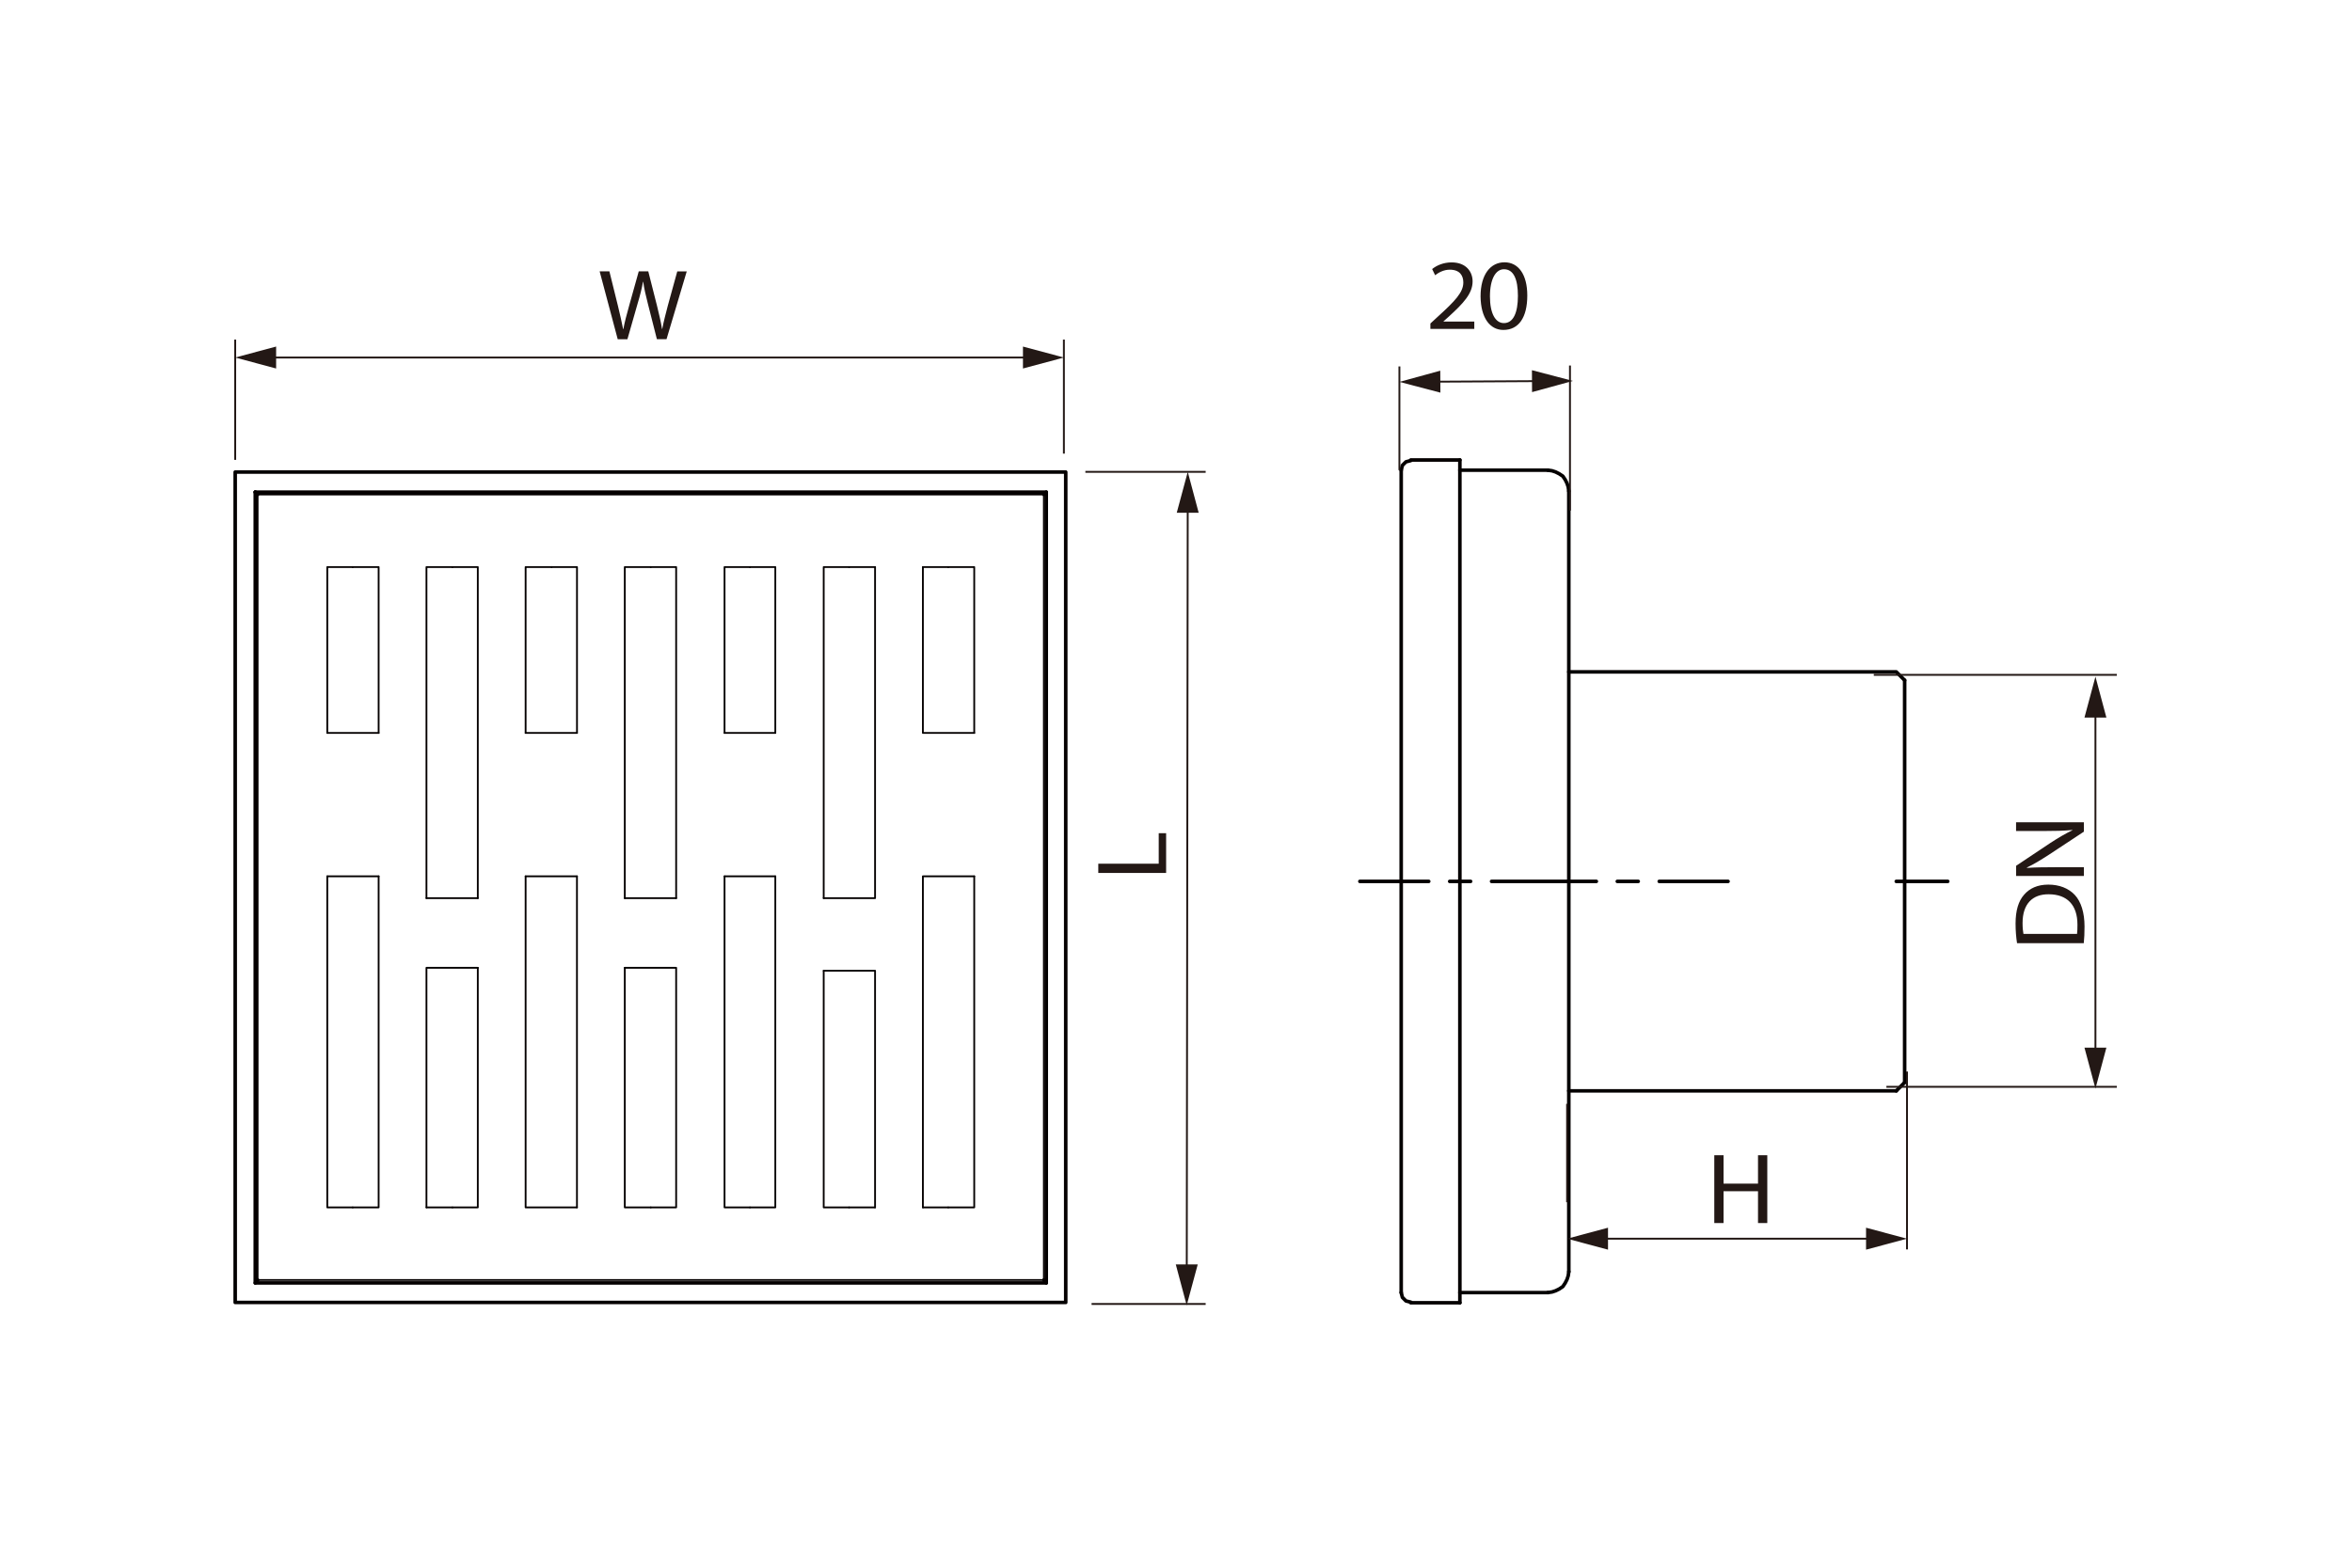 <?xml version="1.0" encoding="UTF-8"?>
<svg id="_图层_1" data-name=" 图层 1" xmlns="http://www.w3.org/2000/svg" width="750" height="500" viewBox="0 0 750 500">
  <defs>
    <style>
      .cls-1 {
        stroke-linejoin: bevel;
      }

      .cls-1, .cls-2 {
        stroke-width: 1.14px;
      }

      .cls-1, .cls-2, .cls-3 {
        stroke: #040000;
        stroke-linecap: round;
      }

      .cls-1, .cls-2, .cls-3, .cls-4 {
        fill: none;
      }

      .cls-2, .cls-3 {
        stroke-linejoin: round;
      }

      .cls-3 {
        stroke-width: .57px;
      }

      .cls-4 {
        stroke: #231815;
        stroke-miterlimit: 10;
        stroke-width: .6px;
      }

      .cls-5 {
        fill: #231815;
      }
    </style>
  </defs>
  <line class="cls-4" x1="75" y1="108.31" x2="75" y2="146.67"/>
  <line class="cls-4" x1="339.25" y1="108.31" x2="339.25" y2="144.68"/>
  <line class="cls-4" x1="85.67" y1="114.03" x2="328.58" y2="114.03"/>
  <polygon class="cls-5" points="88.05 117.53 75 114.03 88.05 110.53 88.05 117.53"/>
  <polygon class="cls-5" points="326.2 117.53 339.25 114.03 326.2 110.53 326.2 117.53"/>
  <path class="cls-5" d="M196.97,108.17l-5.76-21.63h3.11l2.71,10.95c.66,2.7,1.26,5.38,1.67,7.48h.08c.37-2.15,1.08-4.73,1.85-7.51l3.05-10.91h3.04l2.78,10.96c.63,2.59,1.25,5.14,1.6,7.42h.07c.45-2.37,1.09-4.78,1.79-7.47l3.01-10.91h3.02l-6.45,21.63h-3.07l-2.86-11.25c-.72-2.79-1.2-4.89-1.5-7.07h-.07c-.38,2.17-.91,4.27-1.75,7.07l-3.22,11.26h-3.1v-.02Z"/>
  <path class="cls-3" d="M82.15,408.24v-250.53M332.87,408.24v-250.53M215.61,385.09v-76.42M332.87,408.24H82.15M332.87,157.71H82.15M215.61,308.67h-16.38M215.61,385.09h-8.1"/>
  <polyline class="cls-3" points="207.51 385.09 199.23 385.09 199.23 308.67"/>
  <polyline class="cls-3" points="207.51 180.86 215.61 180.86 215.61 286.46"/>
  <polyline class="cls-3" points="207.51 180.86 199.23 180.86 199.23 286.46"/>
  <polyline class="cls-3" points="239.14 180.86 231.04 180.86 231.04 233.75"/>
  <polyline class="cls-3" points="239.14 180.86 247.23 180.86 247.23 233.75"/>
  <polyline class="cls-3" points="239.14 385.09 231.04 385.09 231.04 279.49"/>
  <polyline class="cls-3" points="239.14 385.09 247.23 385.09 247.23 279.49"/>
  <line class="cls-3" x1="279.04" y1="385.09" x2="270.76" y2="385.09"/>
  <polyline class="cls-3" points="262.66 309.6 279.04 309.6 279.04 385.09"/>
  <polyline class="cls-3" points="270.76 385.09 262.66 385.09 262.66 309.6"/>
  <line class="cls-3" x1="279.04" y1="180.86" x2="270.76" y2="180.86"/>
  <polyline class="cls-3" points="262.66 286.46 279.04 286.46 279.04 180.86"/>
  <polyline class="cls-3" points="270.76 180.86 262.66 180.86 262.66 286.46"/>
  <line class="cls-3" x1="294.29" y1="180.86" x2="302.38" y2="180.86"/>
  <polyline class="cls-3" points="310.66 233.76 294.29 233.76 294.29 180.86"/>
  <polyline class="cls-3" points="302.38 180.86 310.66 180.86 310.66 233.75"/>
  <line class="cls-3" x1="294.29" y1="385.09" x2="302.38" y2="385.09"/>
  <polyline class="cls-3" points="310.66 279.49 294.29 279.49 294.29 385.09"/>
  <polyline class="cls-3" points="302.38 385.09 310.66 385.09 310.66 279.49"/>
  <line class="cls-3" x1="183.98" y1="385.09" x2="183.98" y2="279.49"/>
  <polyline class="cls-3" points="175.89 180.86 183.99 180.86 183.99 233.75"/>
  <polyline class="cls-3" points="175.89 180.86 167.61 180.86 167.61 233.75"/>
  <polyline class="cls-3" points="183.98 385.09 175.89 385.09 167.61 385.09 167.61 279.49"/>
  <line class="cls-3" x1="135.99" y1="385.09" x2="144.27" y2="385.09"/>
  <polyline class="cls-3" points="152.36 308.67 135.99 308.67 135.99 385.09"/>
  <polyline class="cls-3" points="144.27 385.09 152.36 385.09 152.36 308.67"/>
  <polyline class="cls-3" points="144.27 180.86 135.99 180.86 135.99 286.46"/>
  <polyline class="cls-3" points="144.27 180.86 152.36 180.86 152.36 286.46"/>
  <polyline class="cls-3" points="112.46 180.86 120.74 180.86 120.74 233.75"/>
  <polyline class="cls-3" points="112.46 180.86 104.36 180.86 104.36 233.75"/>
  <polyline class="cls-3" points="112.46 385.09 120.74 385.09 120.74 279.49"/>
  <polyline class="cls-3" points="112.46 385.09 104.36 385.09 104.36 279.49"/>
  <path class="cls-2" d="M339.84,150.56H75M333.63,409.18H81.4M339.84,415.4H75M333.63,156.96v252.22M339.84,150.56v264.84M81.4,156.96v252.22M75,150.56v264.84"/>
  <polyline class="cls-2" points="81.4 156.96 333.63 156.96 332.87 157.71"/>
  <path class="cls-2" d="M82.15,157.71l-.75-.75M333.63,409.18l-.75-.94M82.15,408.24l-.75.94"/>
  <line class="cls-3" x1="152.36" y1="286.46" x2="135.99" y2="286.46"/>
  <line class="cls-3" x1="215.61" y1="286.46" x2="199.23" y2="286.46"/>
  <line class="cls-3" x1="120.74" y1="279.49" x2="104.36" y2="279.49"/>
  <line class="cls-3" x1="183.98" y1="279.49" x2="167.61" y2="279.49"/>
  <line class="cls-3" x1="247.23" y1="279.49" x2="231.04" y2="279.49"/>
  <line class="cls-3" x1="120.74" y1="233.76" x2="104.36" y2="233.76"/>
  <line class="cls-3" x1="183.98" y1="233.76" x2="167.61" y2="233.76"/>
  <line class="cls-3" x1="247.23" y1="233.76" x2="231.04" y2="233.76"/>
  <path class="cls-2" d="M468.95,281.11h-6.68M509.04,281.11h-33.41M522.4,281.11h-6.68M551.04,281.11h-21.95M621.1,281.11h-16.42"/>
  <line class="cls-2" x1="455.59" y1="281.11" x2="433.63" y2="281.11"/>
  <polyline class="cls-2" points="500.26 214.29 604.68 214.29 607.35 216.96"/>
  <path class="cls-2" d="M493.58,149.96h-28.06M465.52,146.71h-15.65"/>
  <polyline class="cls-1" points="500.26 156.64 500.07 155.3 499.69 154.16 499.12 153.01 498.35 151.87 497.21 151.11 496.06 150.53 494.91 150.15 493.58 149.96"/>
  <path class="cls-2" d="M465.52,146.71v268.79M607.35,216.97v64.14M446.81,149.96v131.15"/>
  <polyline class="cls-1" points="449.86 146.9 449.1 147.1 448.34 147.29 447.76 147.86 447.19 148.43 447 149.2 446.81 149.96"/>
  <path class="cls-2" d="M607.35,345.25v-64.14M446.81,412.26v-131.15M493.58,412.26h-28.06M465.52,415.5h-15.66M604.68,347.92h-104.42"/>
  <polyline class="cls-1" points="446.81 412.25 447 413.02 447.19 413.78 447.76 414.35 448.33 414.93 449.1 415.12 449.86 415.31"/>
  <path class="cls-2" d="M500.26,156.64v248.93M607.35,345.25l-2.67,2.67"/>
  <polyline class="cls-1" points="493.58 412.25 494.91 412.06 496.06 411.68 497.21 411.11 498.35 410.34 499.11 409.2 499.69 408.06 500.07 406.91 500.26 405.57"/>
  <line class="cls-4" x1="446.24" y1="116.87" x2="446.24" y2="149.96"/>
  <line class="cls-4" x1="500.63" y1="116.58" x2="500.63" y2="162.85"/>
  <line class="cls-4" x1="456.91" y1="121.74" x2="490.9" y2="121.55"/>
  <polygon class="cls-5" points="459.31 125.23 446.24 121.8 459.27 118.23 459.31 125.23"/>
  <polygon class="cls-5" points="488.54 125.06 501.57 121.49 488.5 118.07 488.54 125.06"/>
  <path class="cls-5" d="M456.13,103.17l2.33-2.15c5.6-5.08,8.15-7.79,8.16-10.93,0-2.12-1.06-4.08-4.32-4.08-2,0-3.65.98-4.67,1.77l-.95-1.97c1.5-1.21,3.68-2.12,6.2-2.12,4.72,0,6.7,3.08,6.7,6.05,0,3.88-2.94,6.99-7.55,11.2l-1.74,1.56v.06h9.83v2.34h-14v-1.72h.01ZM487.02,94.24c0,7.08-2.78,10.99-7.63,10.99-4.28,0-7.2-3.81-7.27-10.71,0-7.01,3.18-10.86,7.64-10.86s7.26,3.93,7.26,10.57h0ZM475.11,94.54c0,5.44,1.75,8.51,4.45,8.51,3.03,0,4.47-3.37,4.47-8.68s-1.37-8.5-4.45-8.5c-2.58,0-4.47,3.02-4.47,8.67Z"/>
  <line class="cls-4" x1="608.1" y1="398.49" x2="608.1" y2="341.76"/>
  <line class="cls-4" x1="499.71" y1="383.44" x2="499.71" y2="352.06"/>
  <line class="cls-4" x1="597.43" y1="395.07" x2="510.38" y2="395.07"/>
  <polygon class="cls-5" points="595.04 391.57 608.1 395.07 595.04 398.57 595.04 391.57"/>
  <polygon class="cls-5" points="512.76 391.57 499.71 395.07 512.76 398.57 512.76 391.57"/>
  <polygon class="cls-5" points="549.6 368.45 549.6 377.51 560.59 377.51 560.59 368.45 563.55 368.45 563.55 390.08 560.59 390.08 560.59 379.93 549.6 379.93 549.6 390.08 546.65 390.08 546.65 368.45 549.6 368.45"/>
  <line class="cls-4" x1="675" y1="215.24" x2="597.51" y2="215.24"/>
  <line class="cls-4" x1="675" y1="346.63" x2="601.53" y2="346.63"/>
  <line class="cls-4" x1="668.19" y1="226.47" x2="668.19" y2="336.53"/>
  <polygon class="cls-5" points="664.69 228.86 668.19 215.81 671.68 228.86 664.69 228.86"/>
  <polygon class="cls-5" points="664.69 334.14 668.19 347.19 671.68 334.14 664.69 334.14"/>
  <path class="cls-5" d="M643.19,300.82c-.28-1.8-.47-3.94-.47-6.25,0-4.21.95-7.22,2.72-9.21,1.75-2.03,4.26-3.22,7.74-3.22s6.42,1.16,8.41,3.27c2.01,2.15,3.12,5.67,3.12,10.07,0,2.11-.08,3.85-.24,5.34h-21.28,0ZM664.52,279.37h-21.63v-3.23l10.93-7.29c2.54-1.66,4.81-2.98,7.04-4.06l-.03-.07c-2.89.27-5.52.32-8.88.32h-9.07v-2.77h21.63v2.98l-10.96,7.23c-2.42,1.57-4.89,3.1-7.24,4.23l.03.1c2.74-.18,5.35-.22,8.92-.22h9.25v2.77h.01ZM662.45,294.91c.01-6.3-3.32-9.69-9.17-9.69-5.11-.04-8.33,3-8.33,9.2,0,1.52.13,2.66.28,3.44h17.09c.11-.75.13-1.83.13-2.95h0Z"/>
  <line class="cls-4" x1="384.46" y1="150.49" x2="346.1" y2="150.49"/>
  <line class="cls-4" x1="384.46" y1="415.89" x2="348.08" y2="415.89"/>
  <line class="cls-4" x1="378.74" y1="161.15" x2="378.43" y2="405.66"/>
  <polygon class="cls-5" points="375.24 163.53 378.75 150.49 382.23 163.54 375.24 163.53"/>
  <polygon class="cls-5" points="374.93 403.27 378.41 416.33 381.93 403.28 374.93 403.27"/>
  <polygon class="cls-5" points="350.22 275.47 369.49 275.47 369.49 265.74 371.85 265.74 371.85 278.42 350.22 278.42 350.22 275.47"/>
</svg>